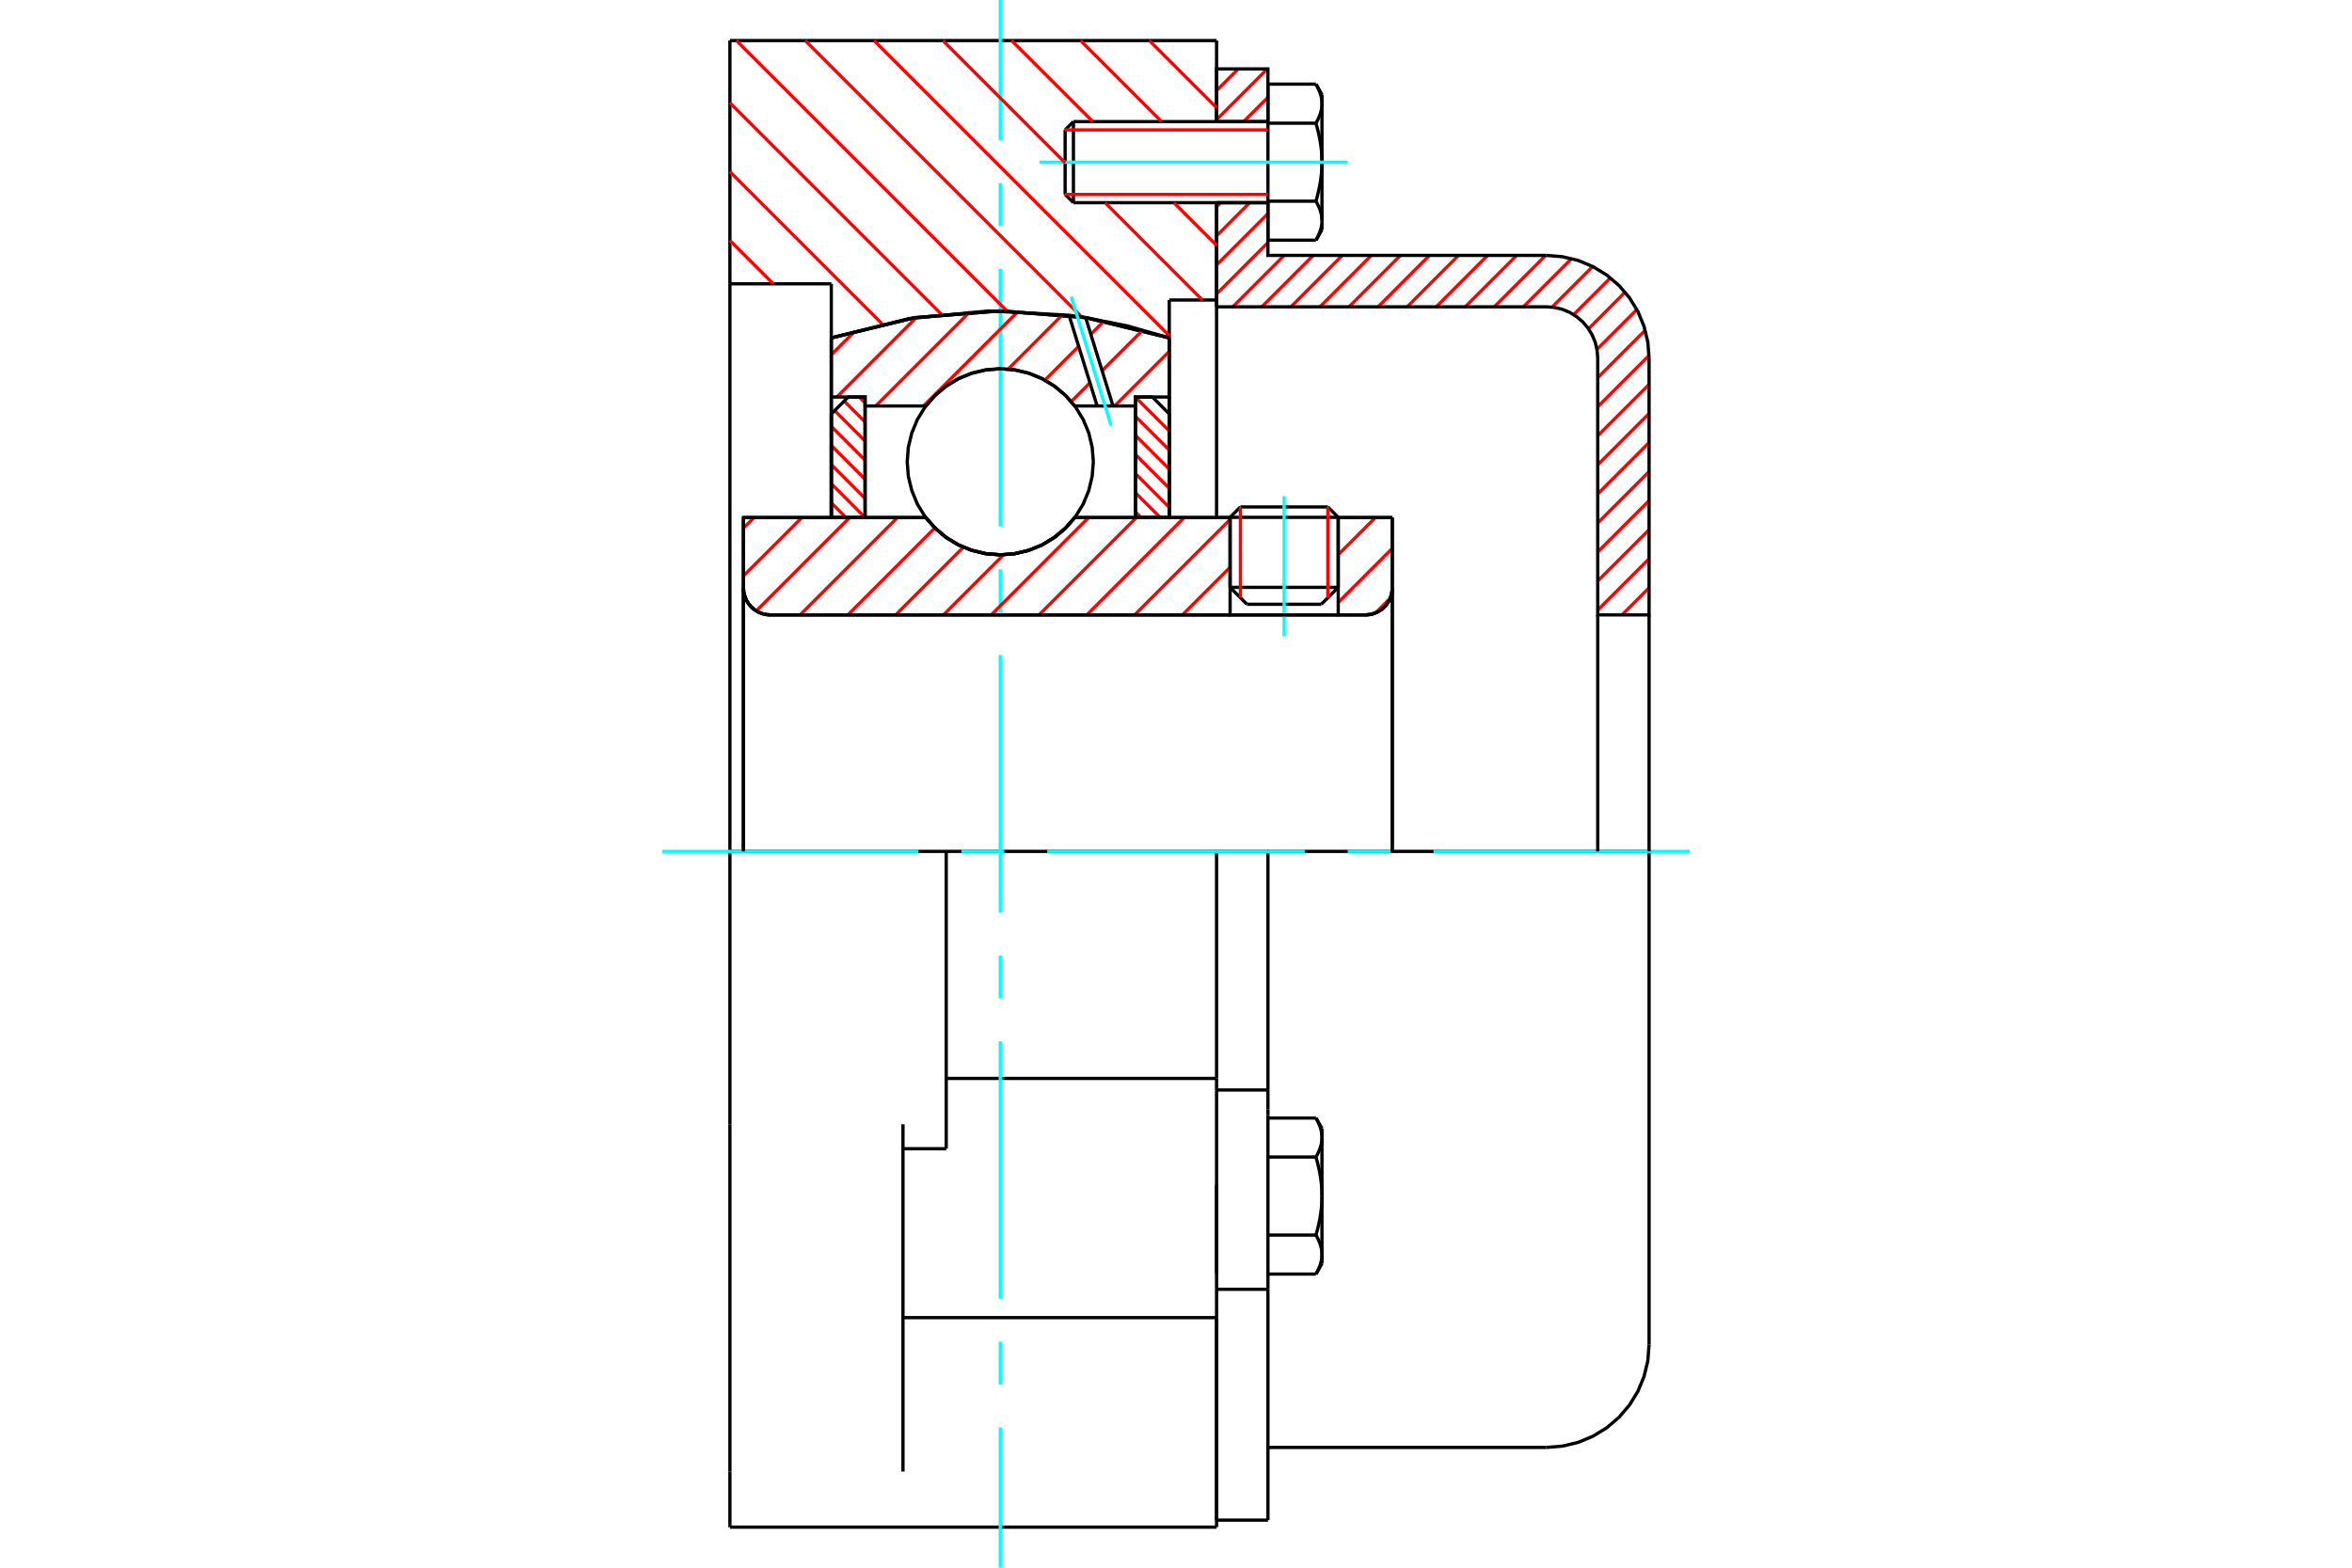 <?xml version="1.0" standalone="no"?>
<!DOCTYPE svg PUBLIC "-//W3C//DTD SVG 1.1//EN"
	"http://www.w3.org/Graphics/SVG/1.1/DTD/svg11.dtd">
<svg xmlns="http://www.w3.org/2000/svg" height="100%" width="100%" viewBox="0 0 36000 24000">
	<rect x="-1800" y="-1200" width="39600" height="26400" style="fill:#FFF"/>
	<g style="fill:none; fill-rule:evenodd" transform="matrix(1 0 0 1 0 0)">
		<g style="fill:none; stroke:#000; stroke-width:50; shape-rendering:geometricPrecision">
			<line x1="20483" y1="7920" x2="18828" y2="7920"/>
			<line x1="18986" y1="7761" x2="20324" y2="7761"/>
			<line x1="18828" y1="8992" x2="20483" y2="8992"/>
			<line x1="20224" y1="9251" x2="19086" y2="9251"/>
			<polyline points="20897,9414 20961,9409 21024,9394 21084,9369 21140,9335 21189,9293 21231,9243 21265,9188 21290,9128 21305,9065 21310,9000"/>
			<line x1="21310" y1="7924" x2="21310" y2="9000"/>
			<line x1="20483" y1="7924" x2="21310" y2="7924"/>
			<line x1="16450" y1="7924" x2="18828" y2="7924"/>
			<polyline points="14171,7924 14316,8089 14485,8230 14673,8344 14877,8426 15091,8477 15310,8494 15530,8477 15744,8426 15947,8344 16136,8230 16305,8089 16450,7924"/>
			<line x1="11379" y1="7924" x2="14171" y2="7924"/>
			<line x1="11379" y1="9000" x2="11379" y2="7924"/>
			<polyline points="11379,9000 11384,9065 11400,9128 11424,9188 11458,9243 11501,9293 11550,9335 11605,9369 11665,9394 11728,9409 11793,9414"/>
			<line x1="20897" y1="9414" x2="11793" y2="9414"/>
			<line x1="21310" y1="9000" x2="21310" y2="13034"/>
			<line x1="11379" y1="9000" x2="11379" y2="13034"/>
			<line x1="18986" y1="7761" x2="18828" y2="7920"/>
			<line x1="20483" y1="7920" x2="20324" y2="7761"/>
			<line x1="20224" y1="9251" x2="20483" y2="8992"/>
			<line x1="18828" y1="8992" x2="19086" y2="9251"/>
			<line x1="18828" y1="7920" x2="18828" y2="8992"/>
			<line x1="20483" y1="8992" x2="20483" y2="7920"/>
			<polyline points="20897,9414 20961,9409 21024,9394 21084,9369 21140,9335 21189,9293 21231,9243 21265,9188 21290,9128 21305,9065 21310,9000"/>
			<polyline points="11379,9000 11384,9065 11400,9128 11424,9188 11458,9243 11501,9293 11550,9335 11605,9369 11665,9394 11728,9409 11793,9414"/>
			<line x1="11172" y1="621" x2="18621" y2="621"/>
			<line x1="18621" y1="20172" x2="18621" y2="23379"/>
			<line x1="11172" y1="23379" x2="11172" y2="22528"/>
			<line x1="18621" y1="16698" x2="18621" y2="16510"/>
			<line x1="14483" y1="16510" x2="18621" y2="16510"/>
			<line x1="18621" y1="20172" x2="18621" y2="16698"/>
			<line x1="13821" y1="22528" x2="13821" y2="17212"/>
			<line x1="18621" y1="13034" x2="18621" y2="16510"/>
			<line x1="18621" y1="13034" x2="14483" y2="13034"/>
			<line x1="13821" y1="17586" x2="14483" y2="17586"/>
			<line x1="14483" y1="13034" x2="11172" y2="13034"/>
			<line x1="12724" y1="4345" x2="11172" y2="4345"/>
			<line x1="12724" y1="5173" x2="12724" y2="4345"/>
			<polyline points="17897,5173 16620,4863 15310,4759 14001,4863 12724,5173"/>
			<line x1="17897" y1="4593" x2="17897" y2="5173"/>
			<line x1="18621" y1="4593" x2="17897" y2="4593"/>
			<line x1="18621" y1="3103" x2="18621" y2="4593"/>
			<line x1="18621" y1="621" x2="18621" y2="1862"/>
			<line x1="11172" y1="4345" x2="11172" y2="621"/>
			<line x1="11172" y1="17212" x2="11172" y2="13034"/>
			<line x1="14483" y1="17586" x2="14483" y2="13034"/>
			<line x1="12724" y1="7924" x2="12724" y2="5173"/>
			<line x1="17897" y1="5173" x2="17897" y2="7924"/>
			<line x1="18621" y1="18145" x2="18621" y2="19490"/>
			<line x1="18621" y1="4593" x2="18621" y2="7924"/>
			<line x1="11172" y1="13034" x2="11172" y2="4345"/>
			<line x1="11172" y1="22528" x2="11172" y2="17212"/>
			<line x1="11172" y1="23379" x2="18621" y2="23379"/>
			<line x1="13821" y1="20172" x2="18621" y2="20172"/>
			<line x1="18621" y1="16687" x2="19407" y2="16687"/>
			<line x1="19407" y1="16987" x2="19407" y2="16687"/>
			<line x1="19407" y1="17074" x2="19407" y2="16987"/>
			<line x1="19407" y1="19738" x2="19407" y2="17074"/>
			<polyline points="19407,16687 19407,13034 18621,13034"/>
			<line x1="18621" y1="23272" x2="18621" y2="20172"/>
			<line x1="19407" y1="23272" x2="19407" y2="19738"/>
			<polyline points="20234,17414 20234,17406 20234,17398 20234,17390 20233,17382 20233,17374 20232,17365 20231,17357 20230,17349 20228,17341 20227,17333 20226,17324 20224,17316 20222,17308 20220,17300 20218,17291 20216,17283 20213,17275 20210,17266 20208,17258 20205,17250 20202,17241 20199,17233 20195,17224 20192,17215 20188,17207 20184,17198 20180,17189 20176,17180 20172,17171 20167,17162 20163,17153 20158,17144 20153,17135 20147,17125 20142,17116"/>
			<line x1="20234" y1="17276" x2="20234" y2="17414"/>
			<polyline points="20234,18310 20234,18294 20234,18278 20234,18261 20233,18245 20233,18228 20232,18212 20231,18196 20230,18179 20228,18163 20227,18147 20226,18130 20224,18114 20222,18097 20220,18081 20218,18064 20216,18048 20213,18031 20210,18014 20208,17997 20205,17981 20202,17964 20199,17946 20195,17929 20192,17912 20188,17895 20184,17877 20180,17859 20176,17842 20172,17824 20167,17806 20163,17788 20158,17769 20153,17751 20147,17732 20142,17713"/>
			<line x1="20234" y1="17414" x2="20234" y2="18310"/>
			<polyline points="20142,17713 20147,17704 20153,17694 20158,17685 20163,17676 20167,17667 20172,17658 20176,17649 20180,17640 20184,17631 20188,17622 20192,17614 20195,17605 20199,17596 20202,17588 20205,17579 20208,17571 20210,17563 20213,17554 20216,17546 20218,17537 20220,17529 20222,17521 20224,17513 20226,17504 20227,17496 20228,17488 20230,17480 20231,17472 20232,17464 20233,17455 20233,17447 20234,17439 20234,17431 20234,17423 20234,17414"/>
			<polyline points="20234,19206 20234,19198 20234,19190 20234,19182 20233,19173 20233,19165 20232,19157 20231,19149 20230,19141 20228,19133 20227,19124 20226,19116 20224,19108 20222,19100 20220,19091 20218,19083 20216,19075 20213,19067 20210,19058 20208,19050 20205,19041 20202,19033 20199,19024 20195,19016 20192,19007 20188,18998 20184,18990 20180,18981 20176,18972 20172,18963 20167,18954 20163,18945 20158,18936 20153,18926 20147,18917 20142,18908"/>
			<line x1="20234" y1="18310" x2="20234" y2="19206"/>
			<polyline points="20142,18908 20147,18889 20153,18870 20158,18851 20163,18833 20167,18815 20172,18797 20176,18779 20180,18761 20184,18744 20188,18726 20192,18709 20195,18691 20199,18674 20202,18657 20205,18640 20208,18623 20210,18606 20213,18590 20216,18573 20218,18556 20220,18540 20222,18523 20224,18507 20226,18490 20227,18474 20228,18458 20230,18441 20231,18425 20232,18409 20233,18392 20233,18376 20234,18360 20234,18343 20234,18327 20234,18310"/>
			<line x1="20234" y1="19206" x2="20234" y2="19345"/>
			<polyline points="20142,19505 20147,19495 20153,19486 20158,19477 20163,19468 20167,19459 20172,19449 20176,19441 20180,19432 20184,19423 20188,19414 20192,19405 20195,19397 20199,19388 20202,19380 20205,19371 20208,19363 20210,19354 20213,19346 20216,19338 20218,19329 20220,19321 20222,19313 20224,19304 20226,19296 20227,19288 20228,19280 20230,19272 20231,19264 20232,19255 20233,19247 20233,19239 20234,19231 20234,19223 20234,19214 20234,19206"/>
			<line x1="19407" y1="19505" x2="20142" y2="19505"/>
			<line x1="19407" y1="18908" x2="20142" y2="18908"/>
			<line x1="19407" y1="17713" x2="20142" y2="17713"/>
			<line x1="19407" y1="17116" x2="20142" y2="17116"/>
			<polyline points="25241,13034 23669,13034 19407,13034"/>
			<line x1="25241" y1="20586" x2="25241" y2="13034"/>
			<line x1="16303" y1="1989" x2="16303" y2="2977"/>
			<line x1="16430" y1="1862" x2="16430" y2="3103"/>
			<polyline points="20234,1587 20234,1579 20234,1570 20234,1562 20233,1554 20233,1546 20232,1538 20231,1530 20230,1521 20228,1513 20227,1505 20226,1497 20224,1489 20222,1480 20220,1472 20218,1464 20216,1456 20213,1447 20210,1439 20208,1430 20205,1422 20202,1413 20199,1405 20195,1396 20192,1388 20188,1379 20184,1370 20180,1361 20176,1353 20172,1344 20167,1335 20163,1325 20158,1316 20153,1307 20147,1298 20142,1288"/>
			<line x1="20234" y1="1448" x2="20234" y2="1587"/>
			<polyline points="20142,3677 20147,3668 20153,3658 20158,3649 20163,3640 20167,3631 20172,3622 20176,3613 20180,3604 20184,3595 20188,3587 20192,3578 20195,3569 20199,3561 20202,3552 20205,3544 20208,3535 20210,3527 20213,3518 20216,3510 20218,3502 20220,3493 20222,3485 20224,3477 20226,3469 20227,3460 20228,3452 20230,3444 20231,3436 20232,3428 20233,3420 20233,3411 20234,3403 20234,3395 20234,3387 20234,3379 20234,3517"/>
			<polyline points="20234,2483 20234,2466 20234,2450 20234,2434 20233,2417 20233,2401 20232,2385 20231,2368 20230,2352 20228,2335 20227,2319 20226,2303 20224,2286 20222,2270 20220,2253 20218,2237 20216,2220 20213,2203 20210,2187 20208,2170 20205,2153 20202,2136 20199,2119 20195,2102 20192,2084 20188,2067 20184,2050 20180,2032 20176,2014 20172,1996 20167,1978 20163,1960 20158,1942 20153,1923 20147,1904 20142,1886"/>
			<line x1="20234" y1="1587" x2="20234" y2="2483"/>
			<polyline points="20142,1886 20147,1876 20153,1867 20158,1857 20163,1848 20167,1839 20172,1830 20176,1821 20180,1812 20184,1803 20188,1795 20192,1786 20195,1777 20199,1769 20202,1760 20205,1752 20208,1743 20210,1735 20213,1727 20216,1718 20218,1710 20220,1702 20222,1693 20224,1685 20226,1677 20227,1669 20228,1661 20230,1652 20231,1644 20232,1636 20233,1628 20233,1620 20234,1611 20234,1603 20234,1595 20234,1587"/>
			<polyline points="20234,3379 20234,3370 20234,3362 20234,3354 20233,3346 20233,3338 20232,3330 20231,3321 20230,3313 20228,3305 20227,3297 20226,3289 20224,3280 20222,3272 20220,3264 20218,3256 20216,3247 20213,3239 20210,3231 20208,3222 20205,3214 20202,3205 20199,3197 20195,3188 20192,3179 20188,3171 20184,3162 20180,3153 20176,3144 20172,3135 20167,3126 20163,3117 20158,3108 20153,3099 20147,3089 20142,3080"/>
			<line x1="20234" y1="2483" x2="20234" y2="3379"/>
			<polyline points="20142,3080 20147,3061 20153,3042 20158,3024 20163,3006 20167,2987 20172,2969 20176,2951 20180,2934 20184,2916 20188,2898 20192,2881 20195,2864 20199,2847 20202,2830 20205,2813 20208,2796 20210,2779 20213,2762 20216,2745 20218,2729 20220,2712 20222,2696 20224,2679 20226,2663 20227,2646 20228,2630 20230,2614 20231,2597 20232,2581 20233,2565 20233,2548 20234,2532 20234,2516 20234,2499 20234,2483"/>
			<line x1="19407" y1="1886" x2="20142" y2="1886"/>
			<polyline points="19407,1886 19407,3080 20142,3080"/>
			<line x1="19407" y1="1288" x2="20142" y2="1288"/>
			<line x1="19407" y1="1288" x2="19407" y2="1886"/>
			<line x1="19407" y1="3677" x2="20142" y2="3677"/>
			<line x1="19407" y1="3080" x2="19407" y2="3677"/>
			<line x1="18621" y1="19738" x2="19407" y2="19738"/>
			<line x1="18621" y1="23272" x2="19407" y2="23272"/>
			<line x1="20234" y1="17276" x2="20142" y2="17116"/>
			<line x1="20142" y1="19505" x2="20234" y2="19345"/>
			<polyline points="23669,22159 23915,22139 24155,22082 24383,21987 24593,21858 24781,21698 24941,21510 25070,21300 25164,21072 25222,20832 25241,20586"/>
			<line x1="19407" y1="22159" x2="23669" y2="22159"/>
			<line x1="16430" y1="1862" x2="16303" y2="1989"/>
			<line x1="16303" y1="2977" x2="16430" y2="3103"/>
			<line x1="19407" y1="1862" x2="16430" y2="1862"/>
			<line x1="16430" y1="3103" x2="19407" y2="3103"/>
			<line x1="20234" y1="1448" x2="20142" y2="1288"/>
			<line x1="20142" y1="3677" x2="20234" y2="3517"/>
		</g>
		<g style="fill:none; stroke:#0FF; stroke-width:50; shape-rendering:geometricPrecision">
			<line x1="19655" y1="9742" x2="19655" y2="7596"/>
			<line x1="15310" y1="24000" x2="15310" y2="21853"/>
			<line x1="15310" y1="21197" x2="15310" y2="20540"/>
			<line x1="15310" y1="19883" x2="15310" y2="15941"/>
			<line x1="15310" y1="15284" x2="15310" y2="14628"/>
			<line x1="15310" y1="13971" x2="15310" y2="10029"/>
			<line x1="15310" y1="9372" x2="15310" y2="8716"/>
			<line x1="15310" y1="8059" x2="15310" y2="4117"/>
			<line x1="15310" y1="3460" x2="15310" y2="2803"/>
			<line x1="15310" y1="2147" x2="15310" y2="0"/>
			<line x1="10138" y1="13034" x2="14059" y2="13034"/>
			<line x1="14716" y1="13034" x2="15372" y2="13034"/>
			<line x1="16029" y1="13034" x2="19971" y2="13034"/>
			<line x1="20628" y1="13034" x2="21284" y2="13034"/>
			<line x1="21941" y1="13034" x2="25862" y2="13034"/>
			<line x1="15910" y1="2483" x2="20628" y2="2483"/>
		</g>
		<g style="fill:none; stroke:#F00; stroke-width:50; shape-rendering:geometricPrecision">
			<line x1="25241" y1="8999" x2="24826" y2="9414"/>
			<line x1="25241" y1="8554" x2="24455" y2="9340"/>
			<line x1="25241" y1="8109" x2="24455" y2="8895"/>
			<line x1="25241" y1="7664" x2="24455" y2="8450"/>
			<line x1="25241" y1="7220" x2="24455" y2="8006"/>
			<line x1="25241" y1="6775" x2="24455" y2="7561"/>
			<line x1="25241" y1="6330" x2="24455" y2="7116"/>
			<line x1="25241" y1="5885" x2="24455" y2="6671"/>
			<line x1="25240" y1="5442" x2="24455" y2="6227"/>
			<line x1="25182" y1="5056" x2="24455" y2="5782"/>
			<line x1="25054" y1="4739" x2="24443" y2="5349"/>
			<line x1="24874" y1="4473" x2="24314" y2="5034"/>
			<line x1="24649" y1="4254" x2="24086" y2="4817"/>
			<line x1="24378" y1="4080" x2="23756" y2="4702"/>
			<line x1="24055" y1="3959" x2="23317" y2="4697"/>
			<line x1="23658" y1="3910" x2="22872" y2="4697"/>
			<line x1="23214" y1="3910" x2="22427" y2="4697"/>
			<line x1="22769" y1="3910" x2="21983" y2="4697"/>
			<line x1="22324" y1="3910" x2="21538" y2="4697"/>
			<line x1="21879" y1="3910" x2="21093" y2="4697"/>
			<line x1="21435" y1="3910" x2="20648" y2="4697"/>
			<line x1="20990" y1="3910" x2="20204" y2="4697"/>
			<line x1="20545" y1="3910" x2="19759" y2="4697"/>
			<line x1="20100" y1="3910" x2="19314" y2="4697"/>
			<line x1="19656" y1="3910" x2="18869" y2="4697"/>
			<line x1="19407" y1="3714" x2="18621" y2="4501"/>
			<line x1="19407" y1="3270" x2="18621" y2="4056"/>
			<line x1="19128" y1="3103" x2="18621" y2="3611"/>
			<line x1="18684" y1="3103" x2="18621" y2="3166"/>
			<line x1="19407" y1="1491" x2="19035" y2="1862"/>
			<line x1="19398" y1="1055" x2="18621" y2="1832"/>
			<line x1="18953" y1="1055" x2="18621" y2="1387"/>
		</g>
		<g style="fill:none; stroke:#000; stroke-width:50; shape-rendering:geometricPrecision">
			<line x1="18621" y1="4697" x2="18621" y2="3103"/>
			<line x1="18621" y1="1862" x2="19407" y2="1862"/>
			<line x1="19407" y1="3103" x2="18621" y2="3103"/>
			<polyline points="18621,1862 18621,1055 19407,1055 19407,1862"/>
			<polyline points="19407,3103 19407,3910 23669,3910"/>
			<polyline points="25241,5483 25222,5237 25164,4997 25070,4769 24941,4559 24781,4371 24593,4211 24383,4082 24155,3987 23915,3930 23669,3910"/>
			<polyline points="25241,5483 25241,9414 24455,9414 24455,5483 24445,5360 24417,5240 24369,5126 24305,5021 24225,4927 24131,4847 24026,4782 23912,4735 23792,4706 23669,4697 18621,4697"/>
			<line x1="25241" y1="13034" x2="25241" y2="9414"/>
			<line x1="24455" y1="9414" x2="24455" y2="13034"/>
		</g>
		<g style="fill:none; stroke:#F00; stroke-width:50; shape-rendering:geometricPrecision">
			<line x1="17592" y1="621" x2="18621" y2="1649"/>
			<line x1="16539" y1="621" x2="17780" y2="1862"/>
			<line x1="15485" y1="621" x2="16727" y2="1862"/>
			<line x1="17968" y1="3103" x2="18621" y2="3756"/>
			<line x1="14432" y1="621" x2="16303" y2="2492"/>
			<line x1="16915" y1="3103" x2="18404" y2="4593"/>
			<line x1="13379" y1="621" x2="17897" y2="5139"/>
			<line x1="12325" y1="621" x2="16562" y2="4858"/>
			<line x1="11272" y1="621" x2="15413" y2="4761"/>
			<line x1="11172" y1="1574" x2="14409" y2="4811"/>
			<line x1="11172" y1="2628" x2="13506" y2="4962"/>
			<line x1="11172" y1="3681" x2="11836" y2="4345"/>
		</g>
		<g style="fill:none; stroke:#000; stroke-width:50; shape-rendering:geometricPrecision">
			<polyline points="17897,5173 16620,4863 15310,4759 14001,4863 12724,5173"/>
		</g>
		<g style="fill:none; stroke:#F00; stroke-width:50; shape-rendering:geometricPrecision">
			<line x1="20324" y1="7761" x2="20324" y2="9151"/>
			<line x1="18986" y1="9151" x2="18986" y2="7761"/>
			<line x1="12724" y1="7698" x2="12950" y2="7924"/>
			<line x1="12724" y1="7405" x2="13241" y2="7923"/>
			<line x1="12724" y1="7113" x2="13241" y2="7630"/>
			<line x1="12724" y1="6820" x2="13241" y2="7337"/>
			<line x1="12724" y1="6528" x2="13241" y2="7045"/>
			<line x1="12775" y1="6286" x2="13241" y2="6752"/>
			<line x1="12921" y1="6140" x2="13241" y2="6460"/>
			<line x1="13153" y1="6078" x2="13241" y2="6167"/>
		</g>
		<g style="fill:none; stroke:#000; stroke-width:50; shape-rendering:geometricPrecision">
			<polyline points="13241,7924 13241,6078 12983,6078 12724,6337 12724,7924 13241,7924"/>
		</g>
		<g style="fill:none; stroke:#F00; stroke-width:50; shape-rendering:geometricPrecision">
			<line x1="17379" y1="6080" x2="17897" y2="6597"/>
			<line x1="17379" y1="6373" x2="17897" y2="6890"/>
			<line x1="17379" y1="6665" x2="17897" y2="7182"/>
			<line x1="17379" y1="6958" x2="17897" y2="7475"/>
			<line x1="17379" y1="7250" x2="17897" y2="7768"/>
			<line x1="17379" y1="7543" x2="17761" y2="7924"/>
			<line x1="17379" y1="7836" x2="17468" y2="7924"/>
		</g>
		<g style="fill:none; stroke:#000; stroke-width:50; shape-rendering:geometricPrecision">
			<polyline points="17379,7924 17379,6078 17638,6078 17897,6337 17897,7924 17379,7924"/>
			<polyline points="16735,7069 16717,6847 16665,6629 16580,6423 16463,6232 16318,6062 16148,5917 15957,5800 15751,5715 15533,5663 15310,5645 15088,5663 14870,5715 14664,5800 14473,5917 14303,6062 14158,6232 14041,6423 13956,6629 13903,6847 13886,7069 13903,7292 13956,7510 14041,7716 14158,7907 14303,8077 14473,8222 14664,8339 14870,8424 15088,8476 15310,8494 15533,8476 15751,8424 15957,8339 16148,8222 16318,8077 16463,7907 16580,7716 16665,7510 16717,7292 16735,7069"/>
		</g>
		<g style="fill:none; stroke:#F00; stroke-width:50; shape-rendering:geometricPrecision">
			<line x1="17897" y1="5379" x2="17061" y2="6215"/>
			<line x1="17491" y1="5054" x2="16869" y2="5675"/>
			<line x1="16683" y1="5861" x2="16396" y2="6148"/>
			<line x1="16900" y1="4913" x2="16696" y2="5117"/>
			<line x1="16510" y1="5302" x2="15993" y2="5820"/>
			<line x1="16265" y1="4816" x2="15431" y2="5651"/>
			<line x1="15583" y1="4767" x2="14135" y2="6215"/>
			<line x1="14846" y1="4773" x2="13404" y2="6215"/>
			<line x1="14023" y1="4863" x2="12809" y2="6078"/>
			<line x1="13089" y1="5066" x2="12724" y2="5431"/>
		</g>
		<g style="fill:none; stroke:#000; stroke-width:50; shape-rendering:geometricPrecision">
			<polyline points="12724,7924 12724,6078 12724,5173"/>
			<polyline points="16363,4826 15137,4760 13915,4877 12724,5173"/>
			<polyline points="16617,4862 16490,4843 16363,4826"/>
			<polyline points="17897,5173 17263,4992 16617,4862"/>
			<polyline points="17897,5173 17897,6078 17379,6078 17379,6215 17379,7924"/>
			<polyline points="17379,6215 17036,6215 16793,6215 16450,6215 16305,6050 16136,5909 15947,5795 15744,5712 15530,5662 15310,5645 15091,5662 14877,5712 14673,5795 14485,5909 14316,6050 14171,6215 13241,6215 13241,7924"/>
			<polyline points="13241,6215 13241,6078 12724,6078"/>
			<line x1="17897" y1="6078" x2="17897" y2="7924"/>
		</g>
		<g style="fill:none; stroke:#0FF; stroke-width:50; shape-rendering:geometricPrecision">
			<line x1="17008" y1="6517" x2="16396" y2="4541"/>
		</g>
		<g style="fill:none; stroke:#000; stroke-width:50; shape-rendering:geometricPrecision">
			<line x1="16793" y1="6215" x2="16363" y2="4826"/>
			<line x1="17036" y1="6215" x2="16617" y2="4862"/>
		</g>
		<g style="fill:none; stroke:#F00; stroke-width:50; shape-rendering:geometricPrecision">
			<line x1="21278" y1="9159" x2="21056" y2="9382"/>
			<line x1="21310" y1="8396" x2="20483" y2="9223"/>
			<line x1="21051" y1="7924" x2="20483" y2="8492"/>
			<line x1="18828" y1="8684" x2="18098" y2="9414"/>
			<line x1="18828" y1="7953" x2="17366" y2="9414"/>
			<line x1="18125" y1="7924" x2="16635" y2="9414"/>
			<line x1="17393" y1="7924" x2="15903" y2="9414"/>
			<line x1="16662" y1="7924" x2="15172" y2="9414"/>
			<line x1="15362" y1="8492" x2="14440" y2="9414"/>
			<line x1="14746" y1="8377" x2="13709" y2="9414"/>
			<line x1="14309" y1="8082" x2="12977" y2="9414"/>
			<line x1="13736" y1="7924" x2="12246" y2="9414"/>
			<line x1="13004" y1="7924" x2="11576" y2="9352"/>
			<line x1="12273" y1="7924" x2="11379" y2="8817"/>
			<line x1="11541" y1="7924" x2="11379" y2="8086"/>
		</g>
		<g style="fill:none; stroke:#000; stroke-width:50; shape-rendering:geometricPrecision">
			<line x1="21310" y1="13034" x2="21310" y2="7924"/>
			<polyline points="20897,9414 20961,9409 21024,9394 21084,9369 21140,9335 21189,9293 21231,9243 21265,9188 21290,9128 21305,9065 21310,9000"/>
			<polyline points="20897,9414 20483,9414 20483,7924"/>
			<polyline points="20483,9414 18828,9414 18828,7924"/>
			<line x1="18828" y1="9414" x2="11793" y2="9414"/>
			<polyline points="11379,9000 11384,9065 11400,9128 11424,9188 11458,9243 11501,9293 11550,9335 11605,9369 11665,9394 11728,9409 11793,9414"/>
			<polyline points="11379,9000 11379,7924 11897,7924 14171,7924 14316,8089 14485,8230 14673,8344 14877,8426 15091,8477 15310,8494 15530,8477 15744,8426 15947,8344 16136,8230 16305,8089 16450,7924 18828,7924"/>
			<line x1="20483" y1="7924" x2="21310" y2="7924"/>
			<line x1="11379" y1="13034" x2="11379" y2="9000"/>
		</g>
		<g style="fill:none; stroke:#F00; stroke-width:50; shape-rendering:geometricPrecision">
			<line x1="19407" y1="1989" x2="16303" y2="1989"/>
			<line x1="16303" y1="2977" x2="19407" y2="2977"/>
		</g>
	</g>
</svg>
